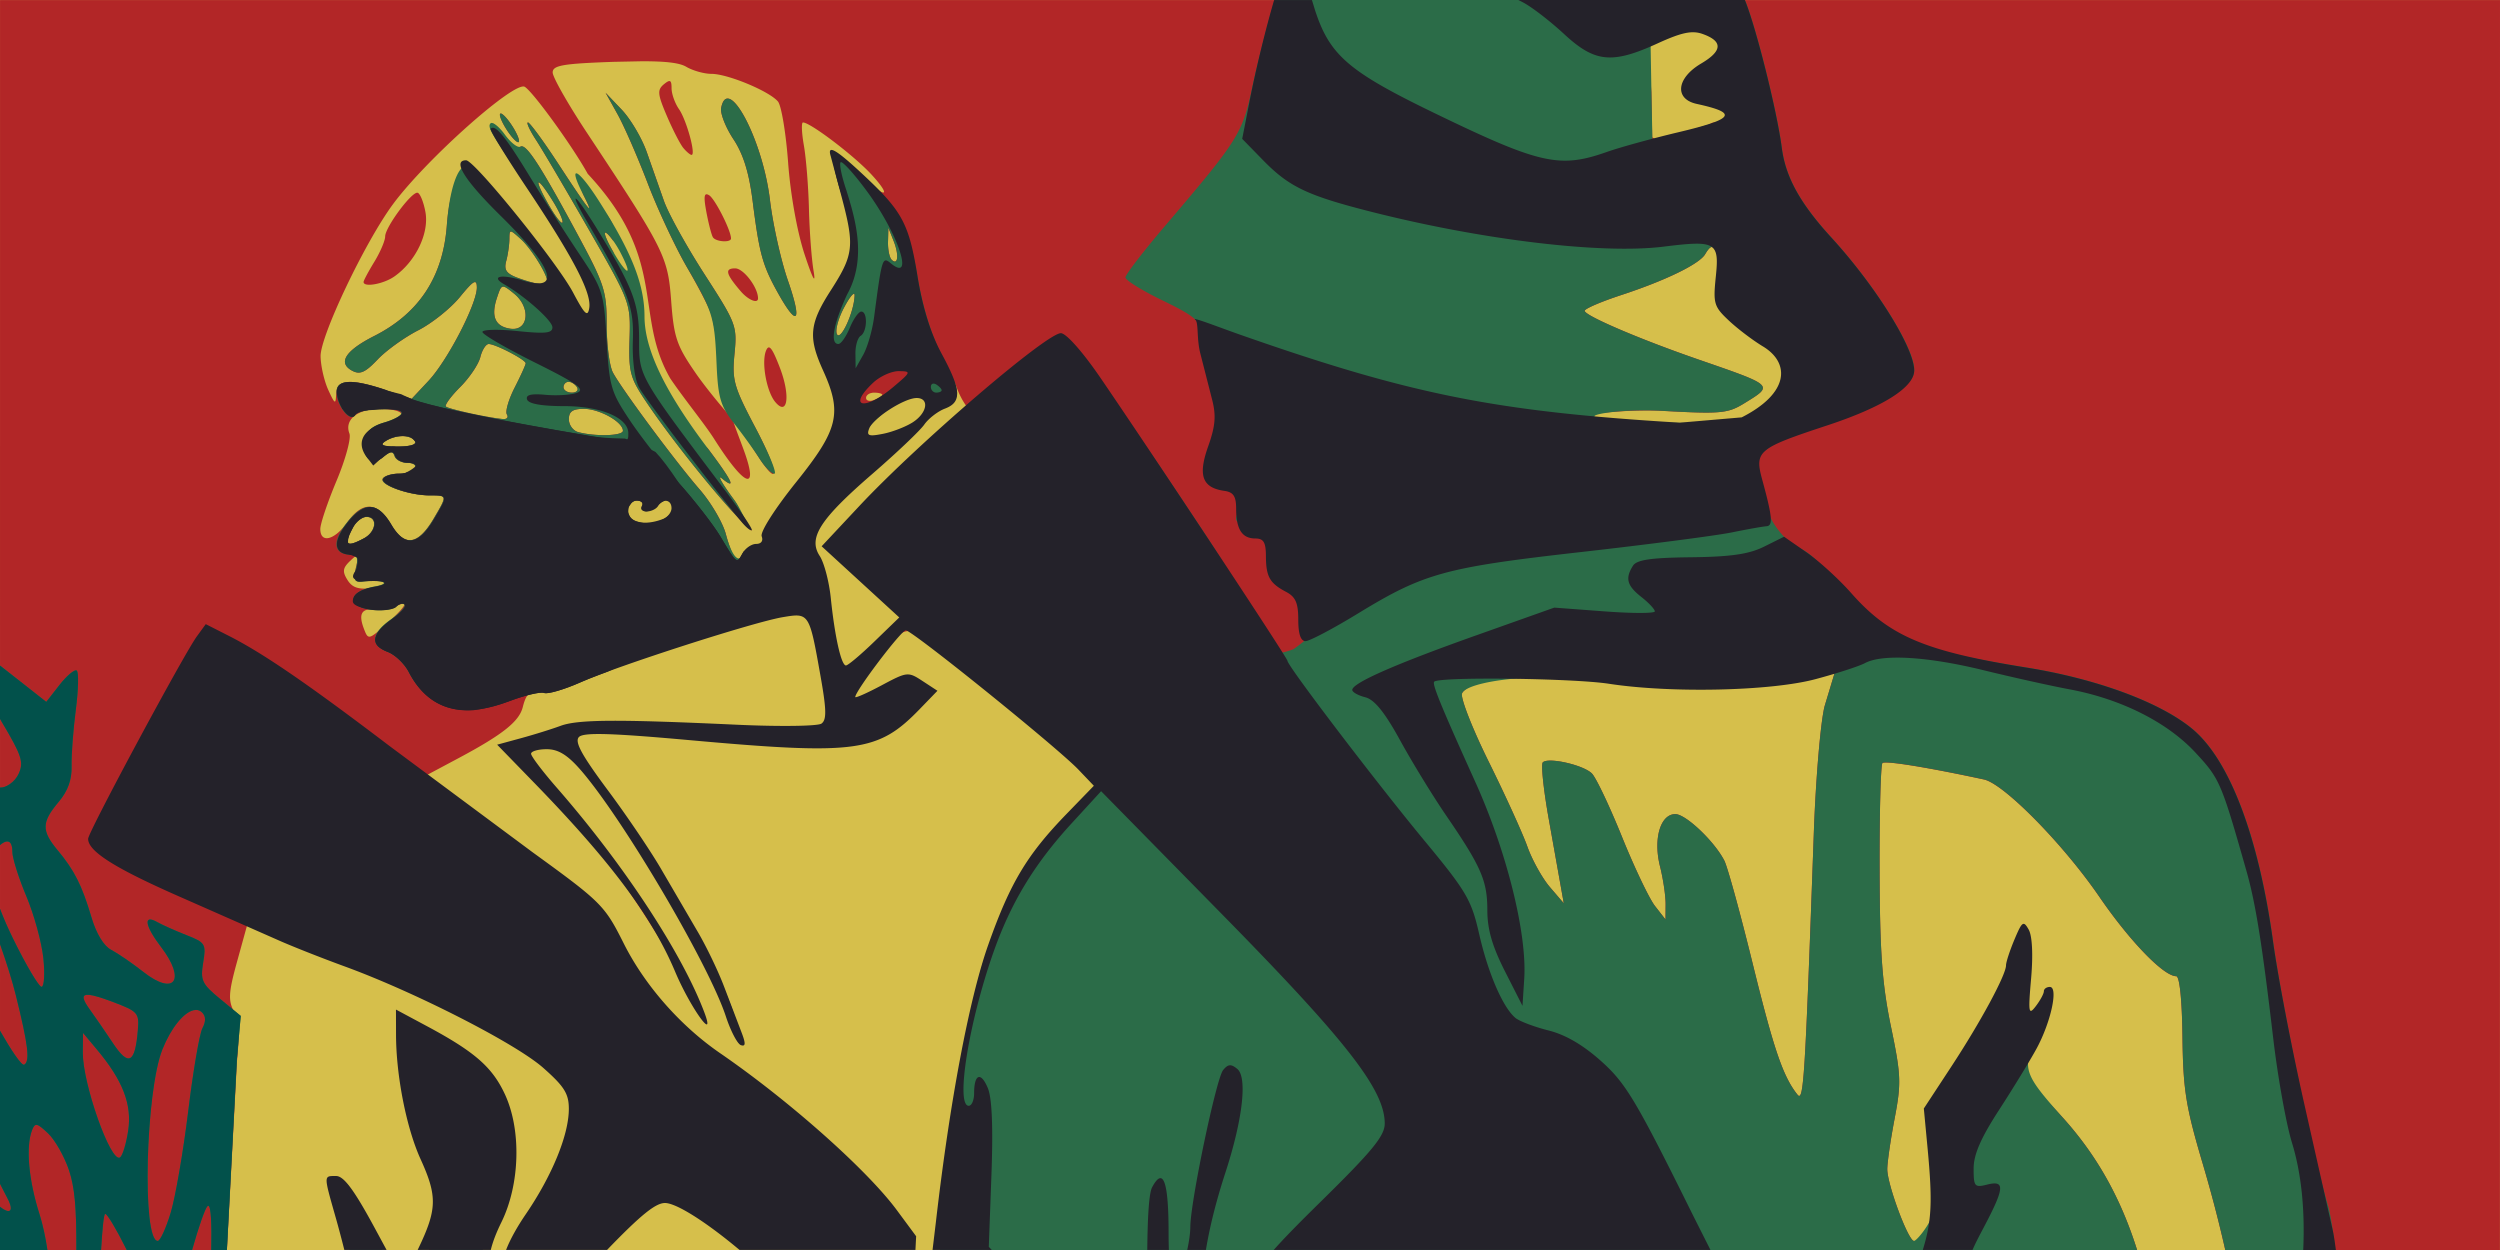 <?xml version="1.0" encoding="UTF-8" standalone="no"?>
<svg
   xmlns:dc="http://purl.org/dc/elements/1.1/"
   xmlns:cc="http://creativecommons.org/ns#"
   xmlns:rdf="http://www.w3.org/1999/02/22-rdf-syntax-ns#"
   xmlns:svg="http://www.w3.org/2000/svg"
   xmlns="http://www.w3.org/2000/svg"
   xmlns:sodipodi="http://sodipodi.sourceforge.net/DTD/sodipodi-0.dtd"
   xmlns:inkscape="http://www.inkscape.org/namespaces/inkscape"
   width="1000.002"
   height="500.028"
   version="1.1"
   id="svg21"
   sodipodi:docname="zimbabwe_crop.svg"
   inkscape:version="0.92.3 (2405546, 2018-03-11)">
  <sodipodi:namedview
     pagecolor="#ffffff"
     bordercolor="#666666"
     borderopacity="1"
     objecttolerance="10"
     gridtolerance="10"
     guidetolerance="10"
     inkscape:pageopacity="0"
     inkscape:pageshadow="2"
     inkscape:window-width="1920"
     inkscape:window-height="1012"
     id="namedview23"
     showgrid="false"
     fit-margin-top="0"
     fit-margin-left="0"
     fit-margin-right="0"
     fit-margin-bottom="0"
     inkscape:zoom="0.53466481"
     inkscape:cx="661.95591"
     inkscape:cy="291.63802"
     inkscape:window-x="0"
     inkscape:window-y="0"
     inkscape:window-maximized="1"
     inkscape:current-layer="svg21" />
  <defs
     id="defs5">
    <clipPath
       id="A">
      <path
         d="m -274.984,79.12 c -5.044,-0.857 -8.475,-1.55 -10.08,-2.04 -0.968,-0.296 -2.5,-1.276 -3.365,-1.38 -1.398,-0.17 -3.105,0.694 -2.916,1.184 -2.367,9.815 2.343,21.358 11.668,17.98 0.94,-0.357 1.883,-0.582 2.098,-0.5 0.215,0.082 1.178,-0.2 2.143,-0.625 2.234,-0.988 10.28,-3.58 12,-3.867 0.783,-0.13 1.172,-0.194 1.45,0.248 l 1.428,-1.012 -0.047,-0.375 c -0.1,-0.968 -0.393,-2.084 -0.652,-2.48 l -3.44,-1.168 c 0.102,0.267 -0.028,0.45 -0.324,0.45 -0.274,0 -0.64,0.25 -0.81,0.557 -0.355,0.634 -0.316,0.665 -1.326,-1.014 -0.416,-0.69 -1.512,-2.104 -2.437,-3.14 -2.366,-3.54 -2.304,-2.29 -5.396,-2.814 z m 2.898,3.852 c 0.274,0 0.4,0.144 0.3,0.32 -0.1,0.176 0.02,0.32 0.283,0.32 0.263,0 0.57,-0.144 0.678,-0.32 0.3,-0.47 0.8,-0.39 0.8,0.125 0,0.245 -0.227,0.534 -0.506,0.64 -1.097,0.42 -2.053,0.214 -2.053,-0.445 0,-0.366 0.212,-0.64 0.498,-0.64 z"
         stroke-miterlimit="4"
         id="path2"
         inkscape:connector-curvature="0"
         style="opacity:1;fill:#2b6c48;fill-opacity:1;stroke:#000000;stroke-width:0.3;stroke-miterlimit:4;stroke-dasharray:none;stroke-dashoffset:0;stroke-opacity:1;paint-order:markers fill stroke" />
    </clipPath>
  </defs>
  <path
     d="M 0.011,0.014 0,500.005 l 999.991,0.011 0.011,-499.991 z"
     id="path7"
     inkscape:connector-curvature="0"
     style="fill:#d6bf4b;stroke-width:1.065" />
  <path
     d="M 0.011,0.014 0,500.005 l 90.771,0.011 4.021,-75.614 c 1.092,-10.384 0.731,-16.192 -1.214,-19.826 -2.292,-4.282 -2.162,-7.526 1.069,-19.261 l 4.194,-15.209 C 149.936,358.496 284.93,413.518 170.523,310.137 l 13.257,-7.072 c 17.282,-9.243 23.83,-14.453 25.302,-20.119 0.961,-3.696 2.081,-7.174 7.058,-7.174 3.602,0 9.848,-1.787 13.058,-3.43 11.56,-5.918 68.32,-25.045 78.95,-26.304 2.354,-0.277 6.281,-1.197 8.826,-1.464 0.849,-0.089 1.548,-0.101 1.978,0 l 1.796,0.422 c 5.304,0.296 6.585,7.413 9.905,26.806 l -0.238,16.633 -2.296,3.88 c -6.593,0.743 -30.709,1.005 -42.002,-0.185 -31.565,-3.33 -48.963,-3.472 -67.078,1.583 -8.991,2.509 -15.084,5.012 -15.989,5.554 -0.905,0.542 5.261,6.046 14.721,16.37 11.838,12.917 20.825,23.355 28.256,32.819 -7.628,-10.802 -15.756,-21.365 -23.798,-29.824 -16.615,-19.762 -10.253,-22.611 0.371,-20.579 10.257,1.96 59.154,78.661 68.303,107.391 2.286,3.863 2.773,4.883 3.536,6.332 -5.9,-21.554 -31.888,-66.603 -54.731,-96.889 -18.364,-24.348 -15.923,-25.599 31.83,-20.524 16.642,1.768 41.257,5.538 53.664,3.43 l 22.978,-3.905 9.75,-5.157 c 13.705,-9.814 16.21,-10.832 10.659,-14.892 -5.382,-3.935 -11.23,0.746 -20.474,6.199 -8.389,4.949 -10.485,2.335 -1.992,-10.103 10.45,-15.305 15.12,-24.094 30.908,-11.807 7.86,6.116 26.791,23.6 39.562,34.272 l 23.85,20.881 -12.479,14.261 c -19.312,19.009 -33.797,46.799 -37.398,70.852 -0.983,6.566 -4.963,24.358 -7.438,39.812 -2.475,15.454 -3.525,38.712 -5.277,52.977 l -1.115,8.837 h 478.11 c -6.601,-20.95 -16.08,-37.717 -29.412,-52.619 -14.17,-15.838 -19.81,-17.058 -14.628,-27.532 5.323,-10.759 12.479,-21.699 8.915,-21.699 -1.345,0 -1.832,3.165 -1.832,4.127 0.298,7.677 -6.745,4.455 -8.233,6.491 -2.237,3.089 2.519,-8.035 2.519,-21.834 0,-20.296 -1.054,-15.39 -6.345,0.767 -4.927,15.047 -10.77,25.349 -21.41,41.051 -10.917,16.101 -11.194,22.366 -8.086,40.51 1.931,11.274 1.572,19.746 -0.646,25.104 -1.546,3.733 -9.132,2.006 -10.092,2.006 -2.29,0 -10.69,-22.575 -10.686,-28.717 10e-4,-2.631 1.319,-11.75 2.942,-20.261 2.697,-14.141 2.58,-17.307 -1.462,-36.739 -3.528,-16.958 -4.455,-29.669 -4.551,-62.725 -0.066,-22.8 0.445,-42.012 1.133,-42.701 0.131,-0.131 0.507,-0.208 1.108,-0.224 4.216,-0.117 19.515,2.484 39.495,6.779 7.977,1.704 31.682,25.811 46.143,46.895 12.216,17.812 25.729,31.784 30.762,31.803 1.356,0.006 2.327,9.396 2.507,24.311 0.256,21.095 1.319,27.783 8.086,50.628 3.468,11.705 6.47,23.212 9.038,34.588 h 109.866 l 0.025,-500.001 z m 294.442,411.764 c 0.131,0.479 0.391,1.101 0.501,1.555 1.067,1.762 0.937,1.18 -0.501,-1.555 z m 381.849,-400.754 2.638,0.687 c 2.017,-0.068 3.146,-0.571 5.542,0.685 l 4.009,5.673 -5.805,8.363 c -6.132,4.676 -4.484,5.08 -3.983,9.394 0.495,4.262 -2.396,3.646 2.006,4.154 3.182,0.367 11.797,1.651 13.207,3.363 2.126,2.561 -4.225,5.653 -8.444,5.673 -2.82,0.013 -8.869,10.225 -14.219,11.833 L 660.882,54.926 660.566,36.972 659.195,16.75 667.399,13.083 c 3.645,-1.459 6.873,-1.99 8.891,-2.058 z M 256.845,24.506 c 9.837,-0.011 15.068,0.676 17.65,2.203 2.633,1.555 7.176,2.835 10.092,2.835 6.484,0 23.171,6.944 26.595,11.066 1.376,1.658 3.206,12.69 4.075,24.523 0.935,12.735 3.632,27.722 6.609,36.724 3.253,9.831 4.521,12.158 3.575,6.569 -0.804,-4.754 -1.64,-15.937 -1.86,-24.852 -0.219,-8.916 -1.14,-20.343 -2.032,-25.406 -0.893,-5.063 -1.048,-9.181 -0.356,-9.181 2.969,0 20.449,13.295 27.399,20.83 7.482,8.114 6.782,10.409 -3.323,1.398 -9.302,-8.293 -12.27,-12.195 -12.27,-8.891 0,0.692 0.852,7.311 3.93,16.264 5.533,16.029 7.04,17.907 3.285,26.238 -2.098,4.654 -5.402,12.067 -8.178,15.83 -6.227,8.441 -4.931,17.838 0.841,30.564 6.388,14.08 2.995,20.302 -7.73,34.628 -5.216,6.966 -9.417,15.052 -12.82,18.994 -8.256,4.298 -1.657,5.362 -6.952,10.502 0,1.15 -1.339,6.642 -2.968,6.016 -1.63,-0.626 -3.55,0.377 -4.26,2.228 -2.22,5.783 -5.485,-1.356 -7.824,-10.037 -1.235,-4.588 -5.964,-12.618 -10.502,-17.836 -9.546,-10.97 -31.025,-39.933 -34.652,-46.711 -1.363,-2.556 -2.479,-11.146 -2.479,-19.101 0,-13.301 -0.9,-16.132 -11.188,-35.259 -15.495,-28.81 -21.06,-37.365 -23.375,-35.933 -1.094,0.676 -4.345,0.927 -6.318,-2.084 -3.66,-5.585 -4.776,-9.477 -4.776,-5.502 0,1.216 7.349,12.903 16.277,26.424 15.83,23.972 27.013,47.057 24.907,49.164 -0.575,0.575 -7.628,-1.116 -11.015,-7.056 -7.658,-13.42 -36.649,-51.354 -39.876,-51.354 -3.873,0 -7.526,7.647 -8.587,21.871 -1.534,20.553 -11.091,35.115 -28.997,44.2 -11.609,5.882 -14.725,10.782 -8.864,13.918 3.11,1.664 5.219,0.732 10.185,-4.487 3.442,-3.626 10.744,-8.878 16.223,-11.673 5.479,-2.795 12.981,-8.787 16.675,-13.309 5.462,-6.689 6.718,-7.42 6.779,-3.905 0.107,6.454 -11.67,29.252 -19.35,37.45 l -6.742,7.189 -9.985,-3.403 c -14.398,-4.906 -19.995,-4.507 -20.21,1.452 -0.157,4.34 -0.49,4.154 -3.139,-1.622 -1.633,-3.566 -3.021,-9.628 -3.075,-13.482 -0.114,-8.126 17.808,-45.763 28.97,-60.84 13.297,-17.961 48.652,-49.43 52.712,-46.922 3.417,2.112 19.101,23.792 25.181,34.8 32.328,34.613 18.221,56.248 33.044,81.893 5.57,8.218 13.777,18.237 17.493,24.099 12.44,19.626 17.638,20.829 12.28,5.645 -1.742,-4.94 -5.157,-13.361 -4.631,-13.361 0.526,0 5.837,8.265 8.84,13.02 9.852,15.608 9.951,9.039 0.146,-9.554 -8.769,-16.626 -9.5,-19.199 -8.47,-29.72 1.093,-11.173 0.733,-12.127 -11.95,-31.777 C 274.666,98.645 267.372,85.523 265.671,80.618 L 258.812,61.124 C 256.756,55.32 252.187,47.548 248.654,43.844 l -6.422,-6.74 4.814,8.638 c 2.648,4.754 8.08,17.222 12.082,27.69 4.003,10.468 11.055,25.535 15.672,33.491 4.617,7.956 9.018,16.483 9.775,18.944 1.198,3.894 7.398,39.416 6.463,39.416 -0.192,0 -8.222,-9.431 -12.875,-16.186 -7.492,-10.879 -8.6,-14.155 -9.684,-28.64 -1.333,-17.848 -2.533,-20.268 -33.688,-67.331 -7.543,-11.394 -13.721,-22.253 -13.721,-24.126 0,-2.848 3.983,-3.541 24.313,-4.26 L 256.834,24.503 Z m 10.984,7.924 c -0.475,-0.053 -1.207,0.397 -2.305,1.31 -2.663,2.219 -2.497,3.965 1.214,12.623 2.369,5.526 5.329,11.297 6.593,12.823 1.264,1.526 2.756,2.771 3.3,2.771 1.817,0 -2.036,-13.992 -5.04,-18.309 -1.632,-2.343 -2.966,-6.103 -2.966,-8.363 0,-1.662 -0.146,-2.57 -0.607,-2.798 -0.058,-0.029 -0.121,-0.046 -0.19,-0.053 z m 23.17,6.993 c -1.145,0.034 -2.037,1.197 -2.535,3.77 -0.415,2.162 1.789,7.772 4.895,12.467 3.951,5.97 6.252,13.375 7.676,24.614 2.699,21.289 3.967,25.86 10.225,37.054 7.807,13.966 9.686,11.494 3.905,-5.132 -2.79,-8.024 -6.018,-22.511 -7.176,-32.199 -2.35,-19.64 -12.025,-40.724 -16.988,-40.577 z m -90.648,5.989 c -0.112,-0.013 -0.213,0.013 -0.268,0.079 -0.528,0.528 0.705,3.509 2.744,6.622 2.039,3.112 4.143,5.225 4.67,4.686 0.527,-0.539 -0.705,-3.512 -2.744,-6.625 -1.784,-2.723 -3.618,-4.681 -4.402,-4.774 z m 10.838,3.573 c -0.746,0 0.724,3.168 3.245,7.032 2.521,3.864 12.057,20.069 21.199,36.025 16.549,28.883 16.624,29.079 16.186,43.585 -0.399,13.262 0.206,15.524 6.689,25.157 12.483,18.548 36.261,47.346 42.317,51.603 -5.044,-6.183 -4.316,-8.606 -7.204,-12.504 -4.679,-6.32 -6.872,-10.154 -4.867,-8.523 6.005,4.899 4.186,1.028 -5.738,-12.136 -18.637,-10.887 -25.753,-44.98 -29.403,-57.724 -0.021,0 -0.039,-0.021 -0.039,-0.043 1.152,-16.695 -4.441,-9.074 -8.18,-18.785 -0.021,0 -0.027,-0.021 -0.027,-0.039 v -1.821 c -0.087,-0.151 -0.135,-0.2 -0.224,-0.356 -2.426,-4.216 -3.635,-7.242 -3.021,-7.402 0.087,-0.021 0.206,0.017 0.371,0.117 0.699,0.432 1.753,1.693 2.876,3.285 0.673,-5.474 0.085,-6.612 -2.678,-10.736 -4.803,-3.195 -1.062,0.115 -5.053,-6.399 l -1.477,-3.323 c -6.452,-7.471 -5.954,-7.4 -2.916,1.729 5.097,10.026 2.552,6.904 -9.799,-12.017 -6.005,-9.199 -11.52,-16.727 -12.255,-16.727 z m 4.388,23.985 c 0.593,0.114 2.539,2.556 5.57,7.462 2.609,4.223 4.317,8.108 3.798,8.627 -0.519,0.519 -3.112,-2.934 -5.777,-7.676 -3.003,-5.343 -4.132,-8.196 -3.696,-8.403 0.028,-0.013 0.064,-0.016 0.102,-0.009 z m -48.659,4.111 c -2.622,0 -12.843,13.908 -12.849,17.493 -0.004,1.672 -1.938,6.226 -4.314,10.118 -2.375,3.892 -4.326,7.532 -4.326,8.099 0,2.264 7.973,0.841 12.321,-2.203 8.538,-5.98 14.002,-17.366 12.412,-25.841 -0.79,-4.213 -2.249,-7.665 -3.245,-7.665 z m 115.794,0.633 c -0.085,-0.007 -0.166,-0.003 -0.24,0.015 -0.882,0.213 -0.813,2.315 0.094,7.136 0.867,4.62 2.042,9.136 2.599,10.037 1.143,1.849 7.242,2.247 7.242,0.476 0,-3.195 -6.394,-15.823 -8.734,-17.268 -0.383,-0.238 -0.703,-0.373 -0.961,-0.397 z m 72.643,13.418 2.084,5.223 c 2.247,5.624 1.774,10.086 -0.792,7.519 -0.867,-0.867 -1.512,-4.093 -1.438,-7.165 z m -150.976,1.489 c 0.582,-0.001 1.725,1.014 3.959,3.035 4.141,3.747 10.578,14.08 10.578,16.977 0,1.718 -4.49,1.178 -11.528,-1.385 -4.839,-1.763 -5.873,-3.201 -4.895,-6.846 0.682,-2.541 1.246,-6.481 1.267,-8.744 0.014,-2.024 0.041,-3.035 0.62,-3.035 z m 480.354,6.167 c 0.107,-0.006 0.187,0.007 0.275,0.037 1.172,0.405 5.264,3.332 4.789,10.182 -0.978,14.123 4.452,17.295 17.595,24.971 5.845,3.414 4.86,10.636 5.554,12.823 1.483,4.669 -3.589,13.167 -10.592,17.757 -2.72,1.782 -7.392,6.035 -10.896,6.491 -9.788,1.273 -59.322,-1.598 -61.352,-3.76 -1.048,-1.118 19.902,-3.76 34.825,-2.942 23.631,1.294 26.207,1.042 32.951,-3.127 11.612,-7.179 11.92,-6.887 -18.612,-17.451 -23.506,-8.133 -45.393,-17.512 -45.393,-19.444 0,-0.828 6.567,-3.653 14.591,-6.292 17.858,-5.872 31.305,-12.422 33.61,-16.37 1.097,-1.877 1.983,-2.828 2.654,-2.872 z m -390.652,8.558 c -4.31,0 -3.767,2.198 2.23,9.181 3.008,3.502 6.902,5.091 6.902,2.812 0,-4.377 -5.801,-11.993 -9.13,-11.993 z m -92.667,7.314 c 0.852,0.081 2.081,1.065 4.245,2.817 6.778,5.488 5.78,15.037 -1.464,14.01 -6.129,-0.869 -7.894,-4.899 -5.406,-12.373 0.937,-2.812 1.417,-4.228 2.282,-4.433 a 1.044,1.044 0 0 1 0.343,-0.02 z m 140.129,2.87 h 0.002 c 0.211,-0.028 0.312,0.175 0.301,0.62 -0.135,6.365 -5.429,18.168 -7.004,15.618 -0.855,-1.385 0.383,-6.188 2.756,-10.683 1.779,-3.371 3.302,-5.471 3.944,-5.554 z M 195.49,137.607 c 2.71,0 14.789,6.295 14.789,7.705 0,0.611 -1.983,4.988 -4.406,9.735 -2.423,4.747 -3.834,9.575 -3.114,10.723 0.72,1.148 0.014,1.978 -1.544,1.847 -5.805,-0.486 -21.839,-3.991 -22.846,-4.998 -0.575,-0.575 2.002,-4.086 5.712,-7.796 3.71,-3.711 7.336,-9.098 8.058,-11.978 0.722,-2.88 2.232,-5.238 3.351,-5.238 z m 112.001,1.363 a 0.596,0.596 0 0 0 -0.192,0.05 c -0.332,0.147 -0.628,0.602 -0.921,1.346 -1.845,4.686 0.249,16.242 3.706,20.407 4.985,6.007 6.153,-2.49 1.875,-13.654 -2.208,-5.751 -3.493,-8.226 -4.466,-8.148 z m -80.051,13.756 c 1.118,0 2.629,0.975 3.363,2.162 0.735,1.188 -0.179,2.162 -2.032,2.162 -1.853,0 -3.363,-0.975 -3.363,-2.162 0,-1.188 0.914,-2.162 2.032,-2.162 z m 154.403,0.158 c 2.081,5.647 3.302,7.586 5.132,10.171 0,1.01 -1.402,5.485 -8.864,11.95 -7.462,6.465 -22.407,18.14 -31.199,27.411 l -14.339,15.818 15.33,13.06 21.753,14.403 -20.71,15.83 c -12.553,12.855 -15.387,6.25 -17.24,-17.084 -0.685,-8.62 -2.819,-18.408 -4.736,-21.74 -3.27,-5.68 -3.214,-6.497 0.831,-13.178 2.375,-3.919 10.81,-15.192 20.617,-23.756 8.279,-6.206 20.428,-13.588 24.313,-21.027 2.167,-0.688 6.527,-9.449 9.114,-11.86 z m -13.544,4.071 c 0.117,0.002 0.218,0.016 0.301,0.043 3.465,1.155 2.925,10.015 -2.269,13.691 -7.432,5.261 -22.817,5.609 -21.607,1.928 1.14,-3.465 19.964,-15.712 23.575,-15.662 z m -18.639,0.106 c 1.783,0 3.245,0.392 3.245,0.86 0,0.468 -1.462,1.401 -3.245,2.084 -1.783,0.684 -3.232,0.307 -3.232,-0.845 0,-1.151 1.448,-2.098 3.232,-2.098 z m -197.487,6.491 c 4.61,0 8.375,0.975 8.375,2.162 0,1.188 -0.868,4.023 -2.982,4.023 -6.578,0 -12.542,4.127 -11.29,8.947 1.576,6.028 3.012,7.36 7.15,3.944 2.748,-2.269 3.692,-2.305 4.406,-0.183 0.501,1.486 2.835,2.705 5.184,2.705 2.348,0 3.664,0.975 2.929,2.162 -0.735,1.188 -3.659,2.162 -6.491,2.162 -2.832,0 -5.681,0.879 -6.345,1.951 -1.504,2.434 10.308,6.689 18.56,6.689 7.347,0 7.338,-0.078 1.768,9.365 -6.28,10.642 -11.714,11.375 -17.07,2.296 -5.403,-9.157 -11.322,-9.449 -17.438,-0.857 -5.112,7.181 -10.803,8.587 -10.803,2.665 0,-2.102 2.923,-10.757 6.491,-19.261 3.568,-8.504 5.887,-17.002 5.157,-18.903 -2.135,-5.566 3.275,-9.881 12.387,-9.881 z m 81.376,0 c 6.265,0 15.618,5.24 15.618,8.76 0,2.052 -10.807,2.39 -17.834,0.554 -2.08,-0.533 -3.786,-2.865 -3.786,-5.157 0,-3.112 1.516,-4.156 6.002,-4.156 z m -72.579,10.911 c 2.232,0 4.143,0.692 4.987,2.058 0.802,1.299 -1.953,2.144 -6.898,2.124 -6.111,-0.025 -7.392,-0.569 -4.987,-2.124 2.113,-1.365 4.665,-2.058 6.898,-2.058 z m 104.955,21.168 c 5.106,0.272 7.317,11.305 3.597,14.21 -6.323,4.937 -22.899,0.455 -22.86,-5.325 0.014,-1.814 5.869,-4.113 6.172,-4.406 0.304,-0.293 3.398,-2.462 4.105,-1.346 1.281,2.024 3.756,-2.098 7.927,-3.046 a 3.834,3.834 0 0 1 1.059,-0.096 z m -119.346,11.137 c 4.59,0 3.884,5.954 -1.015,8.574 -7.147,3.834 -8.205,2.752 -4.381,-4.393 1.23,-2.301 3.655,-4.181 5.396,-4.181 z m -3.682,15.383 a 0.224,0.224 0 0 1 0.146,0.063 c 0.313,0.306 0.043,1.7 -0.593,4.406 -1.246,5.334 -0.839,5.791 5.157,5.62 3.585,-0.102 7.029,0.337 7.679,0.976 0.65,0.639 -2.183,1.54 -6.279,2.018 -5.608,0.654 -8.081,-0.142 -10.027,-3.259 -2.105,-3.371 -1.896,-4.791 1.122,-7.651 1.512,-1.433 2.39,-2.207 2.796,-2.173 z m 18.223,19.416 c 0.245,0.009 0.433,0.069 0.547,0.187 0.454,0.454 -2.593,3.869 -6.767,7.597 -7.483,6.682 -7.618,6.701 -9.365,2.084 -2.295,-6.069 -0.815,-8.318 4.959,-7.573 2.561,0.33 5.928,-0.199 7.493,-1.174 0.783,-0.487 1.59,-0.831 2.255,-1.001 v -0.002 c 0.332,-0.085 0.633,-0.128 0.878,-0.117 z m 595.688,21.674 c 1.175,0.014 2.264,0.179 2.996,0.474 1.463,0.591 -0.26,1.037 -3.826,0.991 -3.566,-0.047 -4.756,-0.533 -2.663,-1.069 1.051,-0.274 2.307,-0.409 3.483,-0.394 z m -130.972,3.49 a 104.675,104.675 0 0 1 4.138,0.004 c 3.163,0.067 6.346,0.282 9.486,0.674 21.214,2.649 76.731,5.888 87.735,2.876 l 6.609,-0.976 -3.957,13.126 c -1.602,6.174 -3.547,28.881 -4.314,50.456 -3.564,99.967 -4.073,108.079 -6.569,104.952 -5.747,-7.2 -9.477,-18.142 -17.927,-52.515 -4.934,-20.069 -10.015,-38.549 -11.304,-41.066 -3.956,-7.726 -15.431,-18.611 -19.602,-18.612 -5.996,0 -8.902,9.907 -6.135,20.897 1.262,5.011 2.269,11.844 2.242,15.182 l -0.039,6.068 -4.223,-5.406 c -2.315,-2.982 -8.251,-15.441 -13.203,-27.692 -4.952,-12.25 -10.358,-23.642 -12.017,-25.302 -3.421,-3.421 -17.484,-6.603 -19.64,-4.446 -0.782,0.782 0.272,10.867 2.333,22.412 l 6.056,33.954 -5.554,-6.478 c -3.05,-3.566 -7.101,-10.864 -9.01,-16.214 -1.91,-5.35 -8.849,-20.593 -15.422,-33.875 -6.574,-13.281 -11.389,-25.594 -10.711,-27.358 1.549,-4.047 20.425,-10.273 41.026,-10.651 z m -379.809,81.74 a 532.024,532.024 0 0 1 28.732,45.588 l -3.403,-6.806 c -7.24,-13.583 -14.623,-25.146 -25.327,-38.781 z m 28.732,45.588 c 6.68,13.262 9.422,16.908 5.709,10.487 -0.964,-1.964 -3.36,-6.281 -5.709,-10.487 z m -113.975,14.841 0.449,16.794 c 0.445,16.782 4.544,24.361 9.247,35.446 7.676,18.09 6.454,26.641 1.009,38.888 h 21.572 c 0.796,-3.579 2.292,-7.12 4.487,-10.896 3.489,-6.001 5.448,-12.208 6.426,-22.345 1.261,-13.072 0.041,-14.181 -4.103,-23.81 -5.698,-13.249 -11.149,-20.249 -29.206,-29.364 z m -25.855,63.862 c -3.941,0 -2.964,1.811 0.831,12.637 0.907,2.588 2.498,8.095 4.175,14.628 h 9.479 c -11.29,-17.463 -10.796,-27.266 -14.487,-27.266 z"
     id="path9"
     inkscape:connector-curvature="0"
     style="fill:#b22627;stroke-width:1.065" />
  <path
     d="m 509.813,0.014 c -2.886,9.758 -6.886,25.413 -8.904,34.849 -3.983,18.628 -5.448,20.95 -35.062,55.706 -8.619,10.114 -15.67,19.296 -15.67,20.407 0,1.111 6.684,5.255 14.852,9.208 11.87,5.741 15.13,8.162 14.287,11.386 -0.58,2.219 0.963,8.492 2.744,14.141 5.914,18.756 10.681,25.413 6.831,36.25 -3.123,8.793 -4.658,7.053 -2.269,9.933 1.573,1.896 4.742,1.583 6.846,1.583 4.321,0 2.73,7.841 1.108,13.06 -1.43,4.603 7.288,2.286 12.61,3.285 3.195,0.6 3.197,7.969 3.996,14.18 0.694,5.397 2.633,4.907 5.408,6.436 1.984,1.094 14.817,14.12 17.334,14.538 -2.46,2.952 -11.46,11.282 -16.596,14.734 -3.987,1.438 -6.827,1.957 -7.281,1.489 -0.454,-0.468 -12.168,-23.581 -28.31,-47.949 -46.274,-69.862 -54.297,-78.488 -58.081,-78.488 -5.89,0 -53.993,42.31 -77.656,67.276 l -15.816,16.172 15.512,12.676 16.264,16.977 -13.878,15.077 c -11.32,11.32 -14.926,3.836 -16.62,-17.467 -0.7,-8.802 -2.686,-18.724 -4.603,-22.058 -3.27,-5.68 -2.477,-10.099 1.569,-16.779 2.375,-3.919 12.976,-11.5 22.782,-20.064 9.806,-8.564 17.201,-17.048 17.201,-17.901 0,-0.853 3.384,-3.244 7.453,-5.436 8.336,-4.489 10.056,-3.178 0.501,-21.777 -3.917,-7.626 -7.515,-19.523 -9.38,-31.039 -2.158,-13.333 -5.51,-20.122 -9.684,-26.147 -9.314,-13.441 -21.252,-20.417 -24.311,-21.938 0,0.692 0.852,7.311 3.93,16.264 5.533,16.029 6.831,17.169 3.075,25.498 -2.098,4.654 -5.788,11.686 -8.563,15.448 -6.227,8.441 -5.549,17.929 0.224,30.656 2.352,5.182 2.439,12.327 2.439,15.633 0,5.724 -8.256,22.188 -23.625,39.993 -5.826,5.374 -2.784,6.516 -5.105,9.525 0,1.15 -0.284,4.001 -1.914,3.376 -1.63,-0.625 -4.908,0.168 -5.618,2.019 -2.22,5.783 -5.183,1.491 -7.519,-7.189 -1.235,-4.588 -5.964,-12.618 -10.502,-17.836 -9.546,-10.97 -31.025,-39.933 -34.652,-46.711 -1.363,-2.556 -2.482,-11.146 -2.482,-19.101 0,-13.301 -0.899,-16.132 -11.185,-35.259 C 216.138,66.099 210.434,57.275 208.208,58.649 c -1.044,0.644 -3.845,-1.502 -6.229,-4.774 -2.384,-3.272 -4.977,-5.315 -5.764,-4.527 -1.866,1.866 2.507,6.776 19.101,31.937 13.663,20.718 24.829,42.289 22.835,44.283 -3.742,2.475 -7.402,-3.387 -10.789,-9.328 -7.658,-13.42 -37.32,-50.008 -40.549,-50.008 -3.873,0 -7.025,9.72 -8.086,23.943 -1.534,20.553 -11.091,35.115 -28.997,44.2 -11.609,5.882 -14.725,10.782 -8.864,13.918 3.11,1.664 5.227,0.732 10.182,-4.487 3.442,-3.626 10.757,-8.878 16.225,-11.673 5.468,-2.795 12.981,-8.787 16.675,-13.309 5.462,-6.689 6.74,-7.42 6.795,-3.905 0.107,6.454 -11.686,29.252 -19.367,37.45 l -6.727,7.189 -9.998,-3.403 c -13.505,-4.601 -20.038,-4.441 -20.038,0.501 0,5.629 5.416,12.528 7.362,9.38 1.715,-2.772 18.572,-3.467 18.573,-0.767 0,0.943 -3.153,2.634 -7.017,3.77 -4.974,1.464 -7.242,3.568 -7.743,7.189 -1.006,7.115 2.777,10.441 7.455,6.569 2.854,-2.356 3.888,-2.434 4.59,-0.341 0.501,1.486 2.835,2.705 5.184,2.705 2.348,0 3.664,0.975 2.929,2.162 -0.735,1.188 -3.645,2.162 -6.476,2.162 -2.831,0 -5.696,0.879 -6.358,1.951 -1.504,2.434 10.308,6.689 18.56,6.689 7.347,0 7.338,-0.064 1.768,9.38 -6.28,10.642 -11.699,11.36 -17.056,2.282 -5.517,-9.349 -11.066,-9.369 -18.152,-0.079 -5.649,7.405 -4.682,12.188 2.453,12.188 2.19,0 2.663,1.56 1.651,5.554 -1.125,4.484 -0.639,5.479 2.467,5.157 8.311,-0.857 12.21,0.72 4.959,2.006 -10.632,1.885 -11.443,8.105 -1.214,9.3 4.222,0.493 8.633,-0.062 9.802,-1.227 1.168,-1.165 2.681,-1.566 3.363,-0.884 0.683,0.682 -1.736,3.361 -5.368,5.949 -7.982,5.683 -8.444,10.307 -1.307,13.02 2.915,1.108 6.71,4.724 8.429,8.047 7.396,14.302 19.644,15.908 36.87,10.039 5.648,-1.925 13.062,-3.509 16.477,-3.509 3.415,0 8.835,-1.338 12.046,-2.982 11.56,-5.918 73.333,-31.441 83.647,-29.006 12.568,-1.487 13.71,2.599 18.138,28.453 l 0.738,17.755 -12.203,2.613 c -6.593,0.743 -22.134,0.241 -33.427,-0.951 -38.794,-4.092 -51.198,-3.07 -82.418,7.362 -1.814,0.607 3.933,5.123 14.919,17.109 17.088,18.645 28.205,32.125 36.791,44.797 -8.358,-13.143 -17.746,-26.81 -26.858,-37.648 -16.615,-19.762 -22.492,-22.856 -11.833,-24.695 18.912,-3.263 65.502,79.056 74.664,107.785 3.856,12.103 6.845,16.136 4.156,5.105 -5.102,-20.939 -30.615,-64.561 -53.965,-95.52 -18.319,-24.303 -15.947,-26.946 31.236,-21.621 15.454,1.747 37.844,3.805 51.023,3.826 l 23.506,-2.663 10.949,-6.345 c 13.705,-9.814 15.907,-11.428 10.356,-15.486 -5.382,-3.935 -13.023,0.443 -22.266,5.897 -8.388,4.949 -4.946,-2.588 3.547,-15.025 10.45,-15.305 13.92,-16.338 29.708,-4.05 7.86,6.116 23.4,21.054 36.17,31.725 l 25.157,20.592 -12.637,15.156 c -19.312,19.009 -34.574,48.29 -38.176,72.342 -0.983,6.566 -3.962,23.25 -6.436,38.705 -2.474,15.454 -4.45,38.119 -6.201,52.382 l -1.15,9.049 h 478.855 c -6.601,-20.95 -16.08,-37.717 -29.412,-52.619 -14.086,-15.745 -16.928,-19.59 -11.95,-29.353 7.984,-15.661 6.438,-20.539 -1.464,-10.051 -3.508,4.654 -3.43,-4.924 -3.43,-20.897 0,-20.247 0.456,-17.128 -4.828,-0.988 -4.927,15.047 -11.402,25.174 -22.042,40.867 -10.917,16.101 -11.471,22.051 -8.363,40.194 1.931,11.274 1.257,14.892 -0.963,20.249 -1.546,3.733 -5.834,8.947 -6.795,8.947 -2.29,0 -10.69,-22.575 -10.686,-28.717 10e-4,-2.631 1.319,-11.75 2.942,-20.261 2.697,-14.141 2.58,-17.307 -1.462,-36.739 -3.528,-16.958 -4.455,-29.669 -4.551,-62.725 -0.066,-22.8 0.445,-42.012 1.133,-42.701 0.131,-0.131 0.507,-0.208 1.108,-0.224 4.216,-0.117 19.515,2.484 39.495,6.779 7.977,1.704 31.682,25.811 46.143,46.895 12.216,17.812 25.729,31.784 30.762,31.803 1.356,0.006 2.327,9.396 2.507,24.311 0.256,21.095 1.319,27.783 8.086,50.628 3.468,11.705 6.47,23.212 9.038,34.588 h 44.036 c -0.964,-8.126 -2.013,-14.691 -2.918,-17.688 -5.613,-18.604 -18.564,-80.949 -21.989,-105.847 -5.783,-42.017 -17.478,-72.707 -32.399,-85.005 -12.845,-10.589 -38.13,-19.93 -66.167,-24.43 -40.958,-6.577 -56.275,-11.354 -71.748,-28.903 -5.093,-5.777 -12.304,-15.694 -18.678,-18.665 -7.749,-3.614 -11.828,-11.769 -12.11,-12.717 -1.267,-4.271 -0.634,-1.411 -3.734,-11.622 -1.624,-5.349 -1.331,-9.929 -1.346,-11.185 -0.029,-2.86 12.627,-11.67 33.493,-18.113 16.743,-5.17 29.167,-10.832 29.167,-17.901 0,-8.778 -15.694,-33.822 -33.15,-52.911 C 720.083,81.355 714.288,70.873 712.763,59.212 710.814,44.194 702.308,10.431 697.977,0 Z M 255.063,360.49 c 3.508,5.517 6.476,10.438 9.496,15.512 -2.868,-5.211 -5.977,-10.318 -9.496,-15.512 z m 9.496,15.512 c 2.026,3.681 3.991,7.415 5.885,11.358 9.347,19.456 13.268,23.121 10.395,17.399 -1.8,-3.584 -8.169,-15.156 -16.28,-28.757 z M 678.903,12.47 c 1.273,-0.04 2.341,0.053 4.138,0.995 l 5.448,4.603 -5.805,8.365 c -6.132,4.676 -9.972,5.078 -9.472,9.392 0.495,4.262 2.631,4.94 7.032,5.448 3.182,0.367 7.839,1.438 9.261,3.153 2.126,2.561 0.946,4.942 -3.272,4.961 -2.82,0.013 -10.111,3.038 -15.461,4.654 l -9.802,2.151 -0.394,-19.221 -0.356,-20.234 7.703,-2.573 c 3.645,-1.459 6.281,-1.608 8.297,-1.674 l 1.307,0.039 1.374,-0.059 z m -436.664,24.635 4.814,8.638 c 2.648,4.754 8.08,17.222 12.082,27.69 4.003,10.468 11.055,25.534 15.673,33.491 10.438,17.968 10.989,19.815 11.833,38.914 0.588,13.327 1.585,16.647 7.072,23.628 3.509,4.466 8.07,10.793 10.143,14.062 2.073,3.269 4.729,5.949 5.897,5.949 1.168,0 -2.2,-8.196 -7.48,-18.206 -8.769,-16.626 -9.498,-19.199 -8.467,-29.72 1.093,-11.173 0.733,-12.127 -11.95,-31.777 -7.191,-11.141 -14.57,-24.504 -16.397,-29.708 l -6.846,-19.483 c -1.943,-5.509 -6.415,-13.036 -9.948,-16.74 z m 48.756,2.322 c -1.145,0.034 -2.037,1.197 -2.535,3.77 -0.415,2.162 1.789,7.772 4.895,12.467 3.951,5.97 6.252,13.375 7.676,24.614 2.699,21.289 3.967,25.86 10.225,37.054 7.807,13.966 9.686,11.494 3.905,-5.132 -2.79,-8.024 -6.018,-22.511 -7.176,-32.199 C 305.635,60.361 295.96,39.277 290.996,39.424 Z m -90.648,5.989 c -0.112,-0.013 -0.213,0.013 -0.268,0.079 -0.528,0.528 0.705,3.509 2.744,6.622 2.039,3.112 4.143,5.225 4.67,4.686 0.527,-0.539 -0.705,-3.512 -2.744,-6.625 -1.784,-2.723 -3.618,-4.681 -4.402,-4.774 z m 10.838,3.573 c -0.746,0 0.724,3.168 3.245,7.032 2.521,3.864 12.069,20.069 21.212,36.025 16.549,28.883 16.611,29.079 16.174,43.585 -0.399,13.262 0.206,15.524 6.689,25.157 12.483,18.548 35.68,46.607 41.738,50.866 -2.722,-4.388 -3.735,-7.867 -6.625,-11.766 -4.679,-6.32 -6.857,-10.154 -4.854,-8.523 6.005,4.899 4.172,1.028 -5.751,-12.136 -17.152,-22.752 -25.181,-39.527 -25.208,-52.634 -0.021,-12.845 -5.112,-25.686 -18.298,-46.314 -8.368,-13.082 -12.581,-14.95 -6.422,-2.85 5.261,10.34 2.805,7.356 -9.644,-11.714 -6.005,-9.199 -11.52,-16.727 -12.255,-16.727 z m 4.388,23.985 c 0.593,0.114 2.539,2.556 5.57,7.462 2.609,4.223 4.317,8.108 3.798,8.627 -0.519,0.519 -3.112,-2.934 -5.777,-7.676 -3.003,-5.343 -4.132,-8.196 -3.696,-8.403 0.028,-0.013 0.064,-0.016 0.102,-0.009 z m 139.78,18.159 2.084,5.223 c 2.247,5.624 1.774,10.086 -0.792,7.519 -0.867,-0.867 -1.512,-4.093 -1.438,-7.165 z m -150.976,1.489 c 0.582,-0.001 1.725,1.014 3.959,3.035 4.141,3.747 10.578,14.08 10.578,16.977 0,1.718 -4.49,1.178 -11.528,-1.385 -4.839,-1.763 -5.873,-3.201 -4.895,-6.846 0.682,-2.541 1.246,-6.481 1.267,-8.744 0.014,-2.024 0.041,-3.035 0.62,-3.035 z m 37.742,0.426 c 0.087,-0.021 0.202,0.017 0.369,0.117 1.315,0.813 3.916,4.418 5.779,8.02 5.112,9.866 2.641,9.285 -3.127,-0.738 -2.426,-4.216 -3.635,-7.251 -3.021,-7.399 z m 442.614,5.74 c 0.107,-0.006 0.187,0.007 0.275,0.037 1.172,0.405 3.008,4.35 2.535,11.2 -0.978,14.123 2.908,17.598 16.053,25.274 5.845,3.414 8.659,9.315 9.351,11.503 1.483,4.669 -3.589,13.167 -10.592,17.757 -2.72,1.782 -7.814,3.607 -11.319,4.062 -9.788,1.273 -51.209,0.198 -53.239,-1.966 -1.048,-1.118 12.211,-3.126 27.135,-2.309 23.631,1.294 26.207,1.042 32.951,-3.127 11.612,-7.179 11.92,-6.887 -18.612,-17.451 -23.506,-8.133 -45.393,-17.512 -45.393,-19.444 0,-0.828 6.567,-3.653 14.591,-6.292 17.858,-5.872 31.305,-12.422 33.61,-16.37 1.097,-1.877 1.983,-2.828 2.654,-2.872 z M 201.405,114.661 c 0.852,0.081 2.081,1.065 4.245,2.817 6.778,5.488 5.78,15.037 -1.464,14.01 -6.129,-0.869 -7.894,-4.899 -5.406,-12.373 0.937,-2.812 1.417,-4.228 2.282,-4.433 a 1.044,1.044 0 0 1 0.343,-0.02 z m 140.129,2.87 h 0.002 c 0.211,-0.028 0.312,0.175 0.301,0.62 -0.135,6.365 -5.429,18.168 -7.004,15.618 -0.855,-1.385 0.383,-6.188 2.756,-10.683 1.779,-3.371 3.302,-5.471 3.944,-5.554 z m -146.053,20.077 c 2.71,0 14.789,6.295 14.789,7.705 0,0.611 -1.983,4.988 -4.406,9.735 -2.423,4.747 -3.834,9.575 -3.114,10.723 0.72,1.148 0.014,1.978 -1.544,1.847 -5.805,-0.486 -21.839,-3.991 -22.846,-4.998 -0.575,-0.575 2.002,-4.086 5.712,-7.796 3.71,-3.711 7.336,-9.098 8.058,-11.978 0.722,-2.88 2.232,-5.238 3.351,-5.238 z m 165.991,9.554 c 0.183,-0.027 0.326,-0.026 0.419,0.011 4.015,1.555 1.165,5.134 -3.046,8.297 -11.667,8.761 -23.075,9.86 -15.367,0.341 2.138,-2.639 10.901,-7.026 12.927,-6.976 0.591,0.014 3.787,-1.488 5.07,-1.672 z m -134.041,5.565 c 1.118,0 2.629,0.975 3.363,2.162 0.735,1.188 -0.179,2.162 -2.032,2.162 -1.853,0 -3.364,-0.975 -3.364,-2.162 0,-1.188 0.914,-2.162 2.032,-2.162 z m 140.747,5.28 c 0.933,0.011 1.824,0.163 2.656,0.485 3.465,1.155 -1.48,8.3 -6.676,11.978 -7.432,5.261 -20.206,7.547 -18.997,3.866 1.029,-3.129 13.122,-15.537 22.071,-16.292 0.32,-0.027 0.634,-0.039 0.945,-0.035 z m -134.627,5.535 c 6.265,0 15.618,5.24 15.618,8.76 0,2.052 -10.807,2.39 -17.834,0.554 -2.08,-0.533 -3.786,-2.865 -3.786,-5.157 0,-3.112 1.516,-4.156 6.002,-4.156 z m -72.579,10.911 c 2.232,0 4.143,0.692 4.987,2.058 0.802,1.299 -1.953,2.144 -6.898,2.124 -6.111,-0.025 -7.392,-0.569 -4.987,-2.124 2.113,-1.365 4.665,-2.058 6.898,-2.058 z m 94.647,24.837 c 0.777,0.029 1.613,0.234 1.966,0.792 1.281,2.024 3.084,0.37 7.256,-0.58 5.843,-1.331 8.269,4.58 4.3,7.679 -6.323,4.937 -18.905,3.868 -18.862,-1.901 0.014,-1.814 2.09,-5.511 2.507,-5.567 l 1.188,-0.158 c 0.151,-0.146 0.87,-0.293 1.648,-0.264 z m -109.039,7.468 c 4.59,0 3.884,5.954 -1.015,8.574 -7.147,3.834 -8.205,2.752 -4.381,-4.393 1.23,-2.301 3.655,-4.181 5.396,-4.181 z M 0,266.217 v 21.323 l 0.801,1.388 C 8.721,302.259 9.571,304.891 7.462,309.52 5.915,312.915 2.165,315.256 0,315.02 v 23.003 c 0.963,-0.802 1.803,-1.275 2.501,-1.408 1.587,-0.305 2.455,1.108 2.455,4.207 0,2.413 2.511,10.384 5.592,17.701 3.08,7.317 6.142,18.47 6.795,24.784 0.653,6.314 0.32,11.458 -0.738,11.425 -1.058,-0.033 -6.101,-8.531 -11.2,-18.903 C 3.204,371.357 1.414,367.261 0.002,363.523 v 14.11 c 2.543,7.221 4.864,14.562 6.314,20.396 4.942,19.9 5.732,26.396 3.403,27.836 -0.991,0.612 -5.198,-5.653 -9.717,-13.588 v 61.248 l 3.057,5.962 c 2.871,5.492 0.501,6.14 -3.057,3.222 v 17.292 l 18.964,0.011 c -0.771,-5.168 -1.887,-10.318 -3.195,-14.444 -4.331,-13.558 -5.506,-26.816 -2.966,-33.439 0.596,-1.558 1.094,-2.306 1.992,-2.137 0.898,0.169 2.19,1.257 4.418,3.351 2.78,2.613 6.576,9.319 8.431,14.905 2.173,6.543 2.982,14.695 2.902,31.765 h 9.884 c 0.52,-8.804 1.103,-14.444 1.656,-14.444 0.829,0 4.576,6.324 8.612,14.446 h 26.134 c 2.695,-9.429 5.185,-16.624 6.188,-17.557 0.107,-0.1 0.209,-0.145 0.304,-0.131 v -0.002 c 1.084,0.157 1.404,7.516 1.177,17.691 h 6.235 l 4.013,-76.192 1.544,-17.453 -8.152,-6.715 c -7.402,-6.103 -8.031,-7.437 -6.87,-14.588 1.216,-7.494 0.895,-8.026 -6.715,-11.015 -4.397,-1.725 -9.688,-4.096 -11.769,-5.265 -5.585,-3.139 -4.838,1.534 1.61,9.987 10.114,13.26 5.48,19.827 -7.058,10.001 -4.436,-3.477 -10.228,-7.455 -12.862,-8.826 -2.998,-1.572 -5.958,-6.478 -7.927,-13.111 -3.778,-12.722 -6.784,-18.663 -13.534,-26.779 -6.454,-7.757 -6.39,-11.162 0.356,-19.18 3.781,-4.491 5.389,-8.881 5.251,-14.366 -0.109,-4.342 0.653,-14.515 1.702,-22.611 1.049,-8.097 1.208,-15.15 0.343,-15.685 -0.865,-0.536 -3.962,2.061 -6.873,5.779 l -5.29,6.767 -12.717,-10.001 z m 733.816,3.081 -3.957,13.126 c -1.602,6.174 -3.547,28.882 -4.314,50.456 -3.564,99.967 -4.073,108.079 -6.569,104.952 -5.747,-7.2 -9.477,-18.142 -17.927,-52.515 -4.934,-20.069 -10.015,-38.547 -11.304,-41.064 -3.956,-7.726 -15.431,-18.614 -19.602,-18.614 -5.996,0 -8.902,9.908 -6.135,20.897 1.262,5.011 2.269,11.847 2.242,15.184 l -0.039,6.068 -4.223,-5.408 c -2.315,-2.982 -8.251,-15.441 -13.203,-27.692 -4.952,-12.25 -10.358,-23.642 -12.017,-25.302 -3.421,-3.421 -17.484,-6.603 -19.64,-4.446 -0.782,0.781 0.272,10.867 2.333,22.412 l 6.056,33.954 -5.554,-6.478 c -3.05,-3.566 -7.101,-10.864 -9.01,-16.214 -1.91,-5.35 -8.849,-20.593 -15.422,-33.875 -6.574,-13.281 -11.389,-25.594 -10.711,-27.358 1.888,-4.921 29.935,-8.558 55.059,-5.432 21.214,2.649 76.323,1.336 87.327,-1.676 z M 34.615,397.935 c 0.284,-0.032 0.622,-0.032 1.012,0.004 1.879,0.174 5.014,1.14 9.55,2.85 9.958,3.752 10.525,4.394 9.972,11.159 -1.093,13.383 -3.68,14.77 -9.946,5.357 -3.099,-4.654 -7.247,-10.683 -9.209,-13.39 -2.759,-3.808 -3.37,-5.746 -1.381,-5.978 z m 43.779,6.026 c 0.922,0 1.757,0.335 2.467,1.048 1.493,1.493 1.529,3.584 0.107,6.279 -1.172,2.221 -3.728,17.169 -5.685,33.217 -1.958,16.048 -5.108,34.281 -6.991,40.523 -1.883,6.241 -4.211,11.345 -5.184,11.345 -6.364,0 -4.906,-59.782 1.872,-76.656 3.501,-8.715 8.56,-14.766 12.467,-15.643 0.326,-0.074 0.641,-0.112 0.948,-0.112 z m 82.089,3.145 0.607,17.821 c 0.825,16.767 5.732,23.927 10.434,35.009 8.521,20.08 7.756,25.383 0.726,40.051 l -0.019,0.025 h 20.684 c 0.856,-3.566 2.364,-7.083 4.491,-10.738 3.489,-6.001 5.446,-12.96 6.422,-23.097 1.261,-13.072 0.923,-16.281 -3.217,-25.909 -5.698,-13.249 -12.179,-18.745 -30.237,-27.86 z m -127.282,6.056 5.436,6.491 c 10.476,12.477 14.208,22.098 12.637,32.583 -0.793,5.29 -2.269,10.123 -3.285,10.751 -3.701,2.288 -14.992,-29.646 -14.868,-42.053 z m 104.534,59.958 c -0.564,10e-4 -1.156,0.444 -1.934,1.211 -2.162,2.13 -3.121,1.484 0.554,14.048 l 3.559,11.635 h 13.005 l -2.646,-4.631 c -8.829,-16.634 -10.523,-22.265 -12.536,-22.262 z"
     id="path11"
     inkscape:connector-curvature="0"
     style="fill:#2b6c48;stroke-width:1.065" />
  <g
     id="g17"
     transform="matrix(1.065,0,0,1.065,0,0.014)"
     style="fill:#24222a">
    <path
       d="m 478.55,0 c -3.23,11.048 -6.79,25.54 -9.307,38.402 l -2.687,13.736 7.828,8.014 c 9.79,10.027 16.608,13.282 40.76,19.408 41.813,10.607 86.516,15.936 109.563,13.078 19.838,-2.46 21.07,-1.75 19.73,11.258 -1.043,10.102 -0.698,11.244 4.955,16.547 3.34,3.133 9.17,7.538 12.955,9.785 9.926,6.15 9.8,17.396 -8.187,26.518 l -23.26,1.994 c -69.172,-4.187 -100.89,-10.527 -165.16,-33.057 -8.122,-2.847 -19.31,-7.267 -16.56,-5.363 0.97,2.003 0.297,7.122 1.646,12.422 l 4.436,17.365 c 1.546,6.024 1.218,9.91 -1.5,17.563 -3.888,10.946 -2.227,15.5 6.094,16.684 3.414,0.486 4.416,2.02 4.422,6.725 0.013,7.732 2.233,11.16 7.22,11.16 3.084,0 3.938,1.423 3.963,6.588 0.037,7.768 1.418,10.218 7.58,13.463 3.563,1.876 4.57,4.175 4.57,10.453 0,5.357 0.91,8.05 2.713,8.05 1.5,0 10.387,-4.69 19.78,-10.428 24.76,-15.123 32.535,-17.257 83.838,-23.05 25.215,-2.846 50.637,-6.163 56.502,-7.357 5.865,-1.194 11.722,-2.237 13.018,-2.316 2.52,-0.155 2.223,-3.535 -1.55,-17.303 -2.998,-10.943 -1.843,-11.91 24.412,-20.584 20.92,-6.91 32.623,-14.3 32.623,-20.598 0,-8.508 -14.5,-31.77 -31.125,-49.95 -11.727,-12.824 -17.168,-22.666 -18.6,-33.615 -1.83,-14.1 -9.816,-45.8 -13.883,-55.594 H 570.3 l 1.654,0.85 c 3.277,1.687 10.252,7.057 15.506,11.928 11.552,10.71 17.995,11.346 35.15,3.492 8.967,-4.105 12.9,-4.926 16.818,-3.54 7.73,2.733 7.57,6.357 -0.482,11.11 -9.29,5.48 -10.16,13.315 -1.684,15.172 15.723,3.445 14.28,5.618 -7.11,10.7 -9.767,2.32 -21.746,5.62 -26.63,7.344 -17.807,6.283 -25.093,4.635 -65.186,-14.8 -32.01,-15.518 -39.005,-21.6 -44.512,-38.717 L 492.746,0 Z M 184.996,47.988 c -0.283,0.014 -0.527,0.132 -0.742,0.348 -0.403,0.403 5.65,10.315 13.463,22.02 17.624,26.404 24.506,39.6 23.605,45.293 -0.565,3.572 -1.702,2.493 -6.057,-5.746 -5.93,-11.22 -37.06,-49.715 -40.203,-49.715 -5.27,0 -0.62,7.472 12.943,20.82 20.065,19.747 23.07,28.85 8.002,24.225 -7.794,-2.392 -11.842,-1.452 -6.64,1.537 7.79,4.475 18.023,13.573 18.107,16.1 0.075,2.257 -2.523,2.546 -13.092,1.463 -7.255,-0.743 -13.19,-0.59 -13.19,0.334 0,0.924 8.898,6.098 19.78,11.506 15.947,7.925 19.002,10.13 15.73,11.332 -2.232,0.82 -7.548,1.162 -11.816,0.768 -5.46,-0.505 -7.515,0.013 -6.922,1.76 0.548,1.612 5.427,2.488 13.92,2.488 13.794,0 24.102,4.36 24.102,10.193 0,3.548 0.28,3.526 -15.22,0.893 -31.985,-5.435 -53.74,-9.835 -63.922,-12.943 -6.138,-1.874 -15.647,-3.955 -21.13,-4.62 -8.864,-1.073 -9.815,-0.82 -8.62,2.29 0.74,1.925 1.338,4.175 1.338,4.992 0,0.817 5.48,1.078 12.176,0.594 13.564,-0.98 17.148,2.56 4.916,4.855 -8.278,1.553 -11.975,6.655 -8.21,12.31 l 2.873,3.754 3.332,-3.023 c -3.874,-7.223 6.643,-11.16 10.54,-7.926 4.562,3.786 3.172,6.044 -2.8,4.557 -4.952,-1.233 -5.268,-1.022 -2.885,1.87 1.477,1.793 3.98,2.765 5.572,2.154 1.592,-0.611 2.898,-0.053 2.898,1.24 0,1.293 -2.824,3.34 -6.28,4.545 -8.342,2.908 -4.1,5.642 8.795,5.684 l 9.61,0.025 -4.37,8.98 c -6.064,12.48 -15.46,14.08 -18.912,3.207 -1.48,-4.66 -7.1,-6.92 -9.982,-4.014 -1.583,1.596 -1.28,1.868 1.1,0.967 5.647,-2.15 6.734,5.375 1.373,9.5 -6.533,5.027 -8.347,4.557 -7.12,-1.857 0.99,-5.184 0.885,-5.283 -1.783,-1.635 -4.015,5.492 -3.605,6.986 2.55,9.326 4.107,1.56 4.83,2.627 3.035,4.42 -3.832,3.832 -2.703,5.772 2.576,4.447 2.71,-0.68 6.587,-0.267 8.62,0.916 3.275,1.905 3.073,2.148 -1.723,2.205 -7.543,0.086 -11.828,2.038 -11.828,5.363 0,3.477 14.306,3.925 17.674,0.557 1.242,-1.242 3.358,-1.88 4.695,-1.436 1.337,0.444 -1.32,3.408 -5.908,6.588 -9.52,6.598 -10.532,10.58 -3.37,13.303 2.737,1.04 6.29,4.447 7.902,7.566 7.302,14.12 19.798,17.805 37.516,11.06 5.954,-2.267 11.94,-3.692 13.3,-3.17 1.36,0.522 7.474,-1.26 13.588,-3.963 14.166,-6.265 65.186,-22.694 76.158,-24.523 9.88,-1.647 9.896,-1.638 14.105,22.096 2.265,12.77 2.337,16.498 0.348,17.896 -1.382,0.97 -15.758,1.158 -31.94,0.408 -44.884,-2.077 -59.512,-1.988 -66.053,0.434 -3.292,1.218 -9.996,3.31 -14.898,4.645 l -8.906,2.428 14.133,14.54 c 28.577,29.41 44.077,50.198 52.71,70.695 5.622,13.346 15.356,27 11.05,15.508 -8.347,-22.293 -30.28,-55.727 -55.5,-84.594 -5.3,-6.068 -9.648,-11.802 -9.648,-12.744 0,-0.942 2.652,-1.71 5.885,-1.71 4.248,0 7.72,2.097 12.533,7.58 15.714,17.898 48.265,73.062 54.73,92.754 1.812,5.52 4.364,10.388 5.674,10.824 1.795,0.598 1.837,-0.63 0.16,-4.965 l -6.416,-16.832 c -2.302,-6.097 -6.923,-15.695 -10.28,-21.316 l -13.066,-22.393 c -3.825,-6.696 -12.932,-20.218 -20.25,-30.047 -10.027,-13.468 -12.733,-18.442 -10.975,-20.2 1.758,-1.758 11.953,-1.467 41.38,1.178 62.74,5.64 70.895,4.545 86.537,-11.594 l 6.713,-6.936 -5.56,-3.64 c -5.45,-3.57 -5.76,-3.55 -15.434,1.61 -5.43,2.896 -9.87,4.863 -9.87,4.37 0,-2.266 17.258,-25.043 18.975,-25.043 2.387,0 56.958,44.04 64.89,52.365 l 5.746,6.02 -10.256,10.578 c -14.905,15.383 -21.218,25.945 -29.45,49.27 -7.13,20.198 -14.44,58.965 -19.62,103.975 l -1.262,10.516 h 22.256 l -1.13,-1.164 0.992,-27 c 0.66,-17.978 0.212,-28.875 -1.35,-32.623 -2.612,-6.27 -5.152,-5.334 -5.152,1.906 0,2.604 -0.903,4.732 -2.02,4.732 -4.976,0 -0.045,-30.98 9.115,-57.197 6.596,-18.88 15.378,-33.435 29.428,-48.773 l 11.172,-12.187 45.652,46.47 c 46.77,47.606 60.875,65.768 60.875,78.35 0,4.644 -4.593,10.247 -24.152,29.465 -8.103,7.96 -13.65,13.61 -17.547,18.02 h 164.035 l -6.594,-13.092 c -21.17,-42.788 -25.12,-49.424 -34.258,-57.64 -6.918,-6.22 -13.52,-10.084 -20.004,-11.717 -5.324,-1.34 -10.893,-3.457 -12.385,-4.695 -4.697,-3.898 -10.27,-16.757 -13.61,-31.445 -2.94,-12.92 -4.758,-16.036 -20.658,-35.236 -17.72,-21.397 -51.352,-65.555 -51.352,-67.428 0,-1.058 -49.928,-76.614 -70.262,-106.328 -6.666,-9.74 -12.873,-16.746 -14.85,-16.746 -5.416,0 -53.607,41.317 -75.664,64.875 l -14.193,15.16 29.156,26.73 -9.314,9.016 c -5.118,4.96 -9.94,9.018 -10.713,9.018 -1.77,0 -4.204,-10.846 -5.697,-25.365 -0.63,-6.138 -2.5,-13.217 -4.137,-15.73 -4.453,-6.797 0.017,-13.768 19.766,-30.863 9.12,-7.893 17.883,-16.22 19.482,-18.504 1.599,-2.284 5.102,-5 7.78,-6.008 6.432,-2.446 6.142,-6.98 -1.3,-20.72 -4.046,-7.47 -7.138,-17.405 -9.004,-28.932 -3.202,-19.782 -5.615,-24.333 -20.2,-38 -10.418,-9.762 -13.85,-11.733 -12.4,-7.133 8.638,32.737 10.62,33.834 0.16,50.16 -8.19,12.666 -8.71,17.79 -3.07,30.22 7.3,16.1 5.85,22.177 -10.045,41.986 -8.034,10.013 -13.604,18.76 -12.98,20.387 0.65,1.692 -0.176,2.85 -2.055,2.85 -1.738,0 -4.053,1.585 -5.14,3.53 -2.25,4.022 -2,4.216 -8.4,-6.428 -2.637,-4.38 -9.59,-13.34 -15.457,-19.916 -5.867,-6.576 -14.148,-17.154 -18.393,-23.496 -7.193,-10.75 -7.786,-12.787 -8.793,-30.17 -1.043,-18.005 -1.395,-19.13 -10.316,-32.475 -5.082,-7.6 -13.558,-20.868 -18.826,-29.5 C 190.816,52.92 187.015,47.877 185.031,47.976 Z m 130.88,12.896 c 0.98,0.072 5.117,4.685 9.596,10.748 11.89,16.094 18.12,34.73 9.104,27.248 -3.17,-2.63 -3.334,-2.11 -6.268,20.15 -0.662,5.022 -2.508,11.417 -4.088,14.207 l -2.86,5.078 -0.074,-5.463 c -0.038,-3.003 0.84,-6.023 1.957,-6.713 2.5,-1.545 2.706,-9.127 0.248,-9.127 -0.98,0 -2.924,2.732 -4.31,6.08 -1.386,3.348 -3.316,6.094 -4.297,6.094 -3.203,0 -1.882,-7.512 3.27,-18.578 7.692,-13.81 2.826,-29.07 -0.223,-39.025 -1.797,-5.272 -2.79,-10.068 -2.205,-10.652 0.036,-0.036 0.087,-0.052 0.152,-0.047 z m -99.596,13.72 c -0.04,-0.008 -0.068,0.001 -0.086,0.027 -0.222,0.327 1.2,3.333 4.682,9.275 15.352,26.196 17.27,31.21 16.82,44.068 -0.254,7.248 0.69,14.466 2.277,17.44 2.225,4.166 26.596,36.15 38.62,50.68 1.674,2.023 3.372,3.376 3.764,3 0.392,-0.376 -3.977,-6.884 -9.71,-14.5 -33,-43.792 -32.61,-43.1 -32.61,-57.023 0,-13.568 -2.22,-19.424 -15.754,-41.527 -4.504,-7.357 -7.42,-11.337 -8.002,-11.46 z m 121.29,64.777 c 4.76,0.053 4.686,0.275 -2.154,6.033 -10.74,9.04 -17.32,7.57 -7.48,-1.674 2.583,-2.427 6.916,-4.39 9.635,-4.36 z m 13.027,4.688 a 1.36,1.36 0 0 1 0.262,0.019 2.22,2.22 0 0 1 0.793,0.311 c 1.116,0.7 2.02,1.662 2.02,2.154 0,0.492 -0.903,0.893 -2.02,0.893 -1.117,0 -2.03,-0.963 -2.03,-2.145 0,-0.776 0.39,-1.216 0.977,-1.232 z m -6.326,5.406 c 4.863,0 4.044,5.52 -1.35,9.055 -2.57,1.684 -7.608,3.655 -11.197,4.373 -5.454,1.09 -6.322,0.77 -5.275,-1.957 1.51,-3.94 13.207,-11.47 17.822,-11.47 z m -105.13,38.557 c 1.74,0 2.598,0.915 1.908,2.03 -0.69,1.115 0.123,2.03 1.797,2.03 1.674,0 3.607,-0.915 4.297,-2.03 1.842,-2.98 5.066,-2.476 5.066,0.793 0,1.555 -1.444,3.385 -3.21,4.063 -6.957,2.67 -13.018,1.356 -13.018,-2.824 0,-2.323 1.347,-4.062 3.158,-4.062 z m 430.928,13.537 -7.53,3.74 c -5.65,2.816 -12.478,3.807 -27.434,3.977 -15.04,0.17 -20.374,0.952 -21.785,3.184 -2.998,4.74 -2.26,7.475 3.146,11.73 2.8,2.195 5.064,4.632 5.064,5.412 0,0.78 -8.5,0.78 -18.887,0 L 583.766,228.2 554.45,238.616 c -30.576,10.87 -46.557,17.903 -46.557,20.498 0,0.84 2.206,2.087 4.893,2.762 3.443,0.864 7.303,5.64 13.092,16.188 4.518,8.232 12.288,20.92 17.266,28.19 13.187,19.262 15.482,24.528 15.482,35.572 0,7.174 1.83,13.534 6.6,22.938 l 6.6,13.004 0.656,-10.143 c 1.098,-17.002 -6.57,-47.828 -18.43,-74.066 -12.873,-28.482 -16.237,-36.685 -15.383,-37.54 1.908,-1.908 52.007,-1.312 65.63,0.78 23.347,3.583 60.695,2.756 77.52,-1.72 8.04,-2.14 16.428,-4.862 18.64,-6.045 6.533,-3.496 23.495,-2.48 44.488,2.664 10.808,2.65 25.35,5.885 32.314,7.184 19.332,3.606 36.682,12.31 47.287,23.73 9.167,9.873 9.69,11.08 19.174,44.426 3.448,12.124 5.92,27.53 10.068,62.906 1.702,14.51 4.867,32.147 7.035,39.2 3.502,11.392 4.916,25.033 4.242,40.314 h 12.26 c -0.41,-3.183 -0.816,-5.81 -1.193,-7.48 l -10.898,-48.365 c -4.606,-20.46 -9.778,-47.397 -11.494,-59.86 -5.47,-39.738 -16.41,-68.518 -30.457,-80.096 -12.06,-9.942 -35.8,-18.712 -62.125,-22.937 -38.247,-6.142 -51.614,-11.824 -65.84,-27.955 -4.626,-5.245 -12.203,-12.15 -16.832,-15.357 z m -592.789,32.833 -3.344,4.596 c -5.003,6.9 -40.783,73.49 -40.834,76 -0.097,4.74 10.237,11.226 35.47,22.256 l 35.5,15.654 c 5.022,2.267 16.437,6.785 25.365,10.045 26.47,9.663 64.23,28.95 74.572,38.086 7.944,7.018 9.637,9.727 9.637,15.42 0,9.754 -6.254,25.04 -16.225,39.646 -3.338,4.9 -5.9,9.57 -7.342,13.338 h 37.916 c 12.728,-13.2 18.253,-17.625 21.754,-17.625 4.295,0 15.58,7.216 28.002,17.625 h 66.076 l 0.262,-5.14 -7.246,-9.797 c -11.208,-15.158 -40.455,-41.137 -66.373,-58.955 -14.95,-10.278 -28.3,-25.47 -36.203,-41.22 -7.182,-14.308 -8.335,-15.462 -34.232,-34.246 l -53.766,-39.932 c -30.656,-23.3 -47.413,-34.78 -60.168,-41.268 z m 682.873,112.582 c -0.88,-0.145 -1.75,1.593 -3.543,5.86 -1.743,4.15 -3.17,8.5 -3.17,9.7 0,3.598 -9.56,21.292 -20.523,37.998 l -10.354,15.78 1.436,15.22 c 1.82,19.398 1.58,26.904 -1.826,37.912 h 18.688 c 0.884,-2.133 2.216,-4.697 4.12,-8.3 7.955,-15.057 8.2,-17.967 1.352,-16.248 -4.707,1.18 -5.066,0.755 -5.066,-6.02 0,-5.264 2.67,-11.414 9.563,-22.035 5.257,-8.103 11.57,-18.432 14.03,-22.95 5.428,-9.958 8.31,-23.234 5.04,-23.234 -1.24,0 -2.254,0.732 -2.254,1.635 0,0.903 -1.363,3.42 -3.02,5.586 -2.726,3.56 -2.9,2.54 -1.76,-10.492 0.768,-8.857 0.416,-15.895 -0.916,-18.256 -0.736,-1.304 -1.267,-2.07 -1.795,-2.156 z m -611.434,32.18 0.025,9.45 c 0.025,15.378 3.904,35.064 9.215,46.72 6.34,13.914 6.222,18.853 -0.83,33.564 l -0.268,0.557 h 27.47 c 0.78,-3.206 2.1,-6.572 4.02,-10.477 6.962,-14.23 7.512,-34.582 1.29,-47.982 -4.743,-10.213 -11.305,-15.954 -29.254,-25.576 z M 461.885,400.1 c -0.805,0.062 -1.55,0.65 -2.488,1.78 -2.57,3.098 -12.247,49.29 -12.324,58.842 -0.02,2.465 -0.482,5.61 -1.166,8.732 h 7.014 c 1.466,-8.865 3.9,-18.53 7.307,-28.982 6.508,-19.97 8.33,-35.817 4.494,-39 -1.17,-0.97 -2.03,-1.433 -2.836,-1.37 z m -335.62,41.586 c -4.78,0 -4.775,-0.61 -0.088,15.916 1.1,3.88 2.148,7.873 3.152,11.852 h 15.87 l -4.42,-8.174 c -7.764,-14.36 -11.644,-19.594 -14.516,-19.594 z m 309.477,0.81 c -0.835,0.07 -1.837,1.207 -3.012,3.402 -1.1,2.054 -1.693,9.847 -1.828,23.557 h 8.11 c -0.063,-1.996 -0.104,-4.1 -0.104,-6.342 0,-13.99 -1.035,-20.794 -3.168,-20.617 z"
       id="path13"
       inkscape:connector-curvature="0"
       style="paint-order:markers fill stroke" />
    <path
       d="m -286.898,76.436 c -2,-0.68 -2.967,-0.657 -2.967,0.074 0,0.833 0.802,1.855 1.1,1.39 0.254,-0.41 2.75,-0.513 2.75,-0.113 0,0.14 -0.467,0.4 -1.04,0.56 -0.737,0.217 -1.07,0.528 -1.146,1.064 -0.15,1.053 0.41,1.546 1.105,0.973 0.423,-0.35 0.575,-0.36 0.68,-0.05 0.074,0.22 0.42,0.4 0.768,0.4 0.348,0 0.542,0.144 0.434,0.32 -0.108,0.176 -0.54,0.32 -0.96,0.32 -0.42,0 -0.843,0.13 -0.94,0.29 -0.223,0.36 1.526,1 2.748,1 1.088,0 1.087,-0.01 0.262,1.39 -0.93,1.576 -1.732,1.682 -2.525,0.338 -0.817,-1.384 -1.638,-1.387 -2.687,-0.012 -0.836,1.097 -0.693,1.805 0.363,1.805 0.324,0 0.393,0.23 0.244,0.822 -0.167,0.664 -0.096,0.81 0.365,0.764 1.23,-0.127 1.808,0.107 0.734,0.297 -1.574,0.28 -1.694,1.2 -0.18,1.377 0.625,0.073 1.278,-0.01 1.45,-0.182 0.172,-0.172 0.397,-0.232 0.498,-0.13 0.101,0.102 -0.257,0.498 -0.795,0.88 -1.182,0.84 -1.25,1.526 -0.193,1.928 0.432,0.164 0.994,0.7 1.248,1.19 1.095,2.117 2.97,2.762 5.52,1.893 0.836,-0.285 1.934,-0.52 2.44,-0.52 a 4.67,4.67 0 0 0 1.783,-0.441 c 1.712,-0.876 10.573,-4.93 12.1,-4.57 0.77,-0.09 1.515,-0.245 1.895,-0.04 l 1.086,-0.183 c -0.126,-1.19 -0.382,-2.42 -0.637,-2.863 1.808,-23.984 2.58,-21.137 -3.182,-1.193 0,0.17 -0.042,0.593 -0.283,0.5 -0.241,-0.093 -0.727,0.025 -0.832,0.3 -3.397,-8.904 -14.043,-7.53 -21.2,-9.564 z m 0.936,2.71 c 0.33,0 0.613,0.102 0.738,0.305 0.12,0.192 -0.29,0.317 -1.02,0.314 -0.905,-0.004 -1.095,-0.084 -0.738,-0.314 a 1.94,1.94 0 0 1 1.021,-0.305 z m 15.652,3.775 c 0.5,0.358 0.56,0.583 0.047,0.984 -0.527,0.41 -1.206,0.487 -1.705,0.332 -0.062,-0.02 -0.126,-0.034 -0.182,-0.06 -0.19,-0.076 -0.332,-0.193 -0.395,-0.355 -0.055,-0.1 -0.09,-0.21 -0.1,-0.336 10e-4,-0.108 0.07,-0.184 0.148,-0.246 0.088,-0.16 0.227,-0.27 0.4,-0.27 0.243,0 0.367,0.115 0.318,0.264 0.038,0.137 0.05,0.288 0.125,0.355 0.042,0.01 0.087,0.02 0.14,0.02 0.02,0 0.037,-0.012 0.057,-0.014 0.155,-0.046 0.397,-0.187 0.818,-0.516 0.006,-10e-4 0.013,-0.008 0.02,-0.01 0.025,-0.017 0.047,-0.03 0.072,-0.04 0.08,-0.05 0.16,-0.114 0.225,-0.11 z m -17.783,1.008 c 0.68,0 0.575,0.88 -0.15,1.27 -1.058,0.566 -1.215,0.408 -0.648,-0.65 0.182,-0.34 0.54,-0.62 0.8,-0.62 z"
       clip-path="url(#A)"
       transform="matrix(6.341,0,0,6.341,1964.537,-338.115)"
       id="path15"
       inkscape:connector-curvature="0" />
  </g>
  <path
     d="m 0,266.217 v 21.323 l 0.799,1.385 C 8.719,302.256 9.571,304.888 7.462,309.517 5.915,312.912 2.165,315.253 0,315.017 v 23.003 c 0.963,-0.802 1.803,-1.275 2.501,-1.408 1.587,-0.305 2.455,1.108 2.455,4.207 0,2.413 2.511,10.384 5.592,17.701 3.08,7.317 6.142,18.47 6.795,24.784 0.653,6.314 0.32,11.458 -0.738,11.425 -1.058,-0.033 -6.101,-8.531 -11.2,-18.903 C 3.204,371.354 1.414,367.257 0.002,363.52 v 14.116 c 2.542,7.218 4.865,14.556 6.314,20.391 4.942,19.9 5.732,26.396 3.403,27.836 -0.991,0.612 -5.198,-5.653 -9.717,-13.588 v 61.242 l 3.057,5.958 c 2.871,5.492 0.501,6.14 -3.057,3.222 v 17.292 l 18.964,0.011 c -0.771,-5.168 -1.887,-10.318 -3.195,-14.444 -4.331,-13.558 -5.506,-26.816 -2.966,-33.439 0.596,-1.558 1.094,-2.306 1.992,-2.137 0.898,0.169 2.19,1.257 4.418,3.351 2.78,2.613 6.576,9.319 8.431,14.905 2.173,6.543 2.982,14.695 2.902,31.765 h 9.884 c 0.52,-8.804 1.103,-14.444 1.656,-14.444 0.829,0 4.576,6.324 8.612,14.446 h 26.134 c 2.695,-9.429 5.185,-16.624 6.188,-17.557 0.107,-0.1 0.209,-0.145 0.304,-0.131 v -0.002 c 1.084,0.157 1.404,7.516 1.177,17.691 h 6.252 l 3.996,-76.192 1.544,-17.453 -8.152,-6.715 c -7.402,-6.103 -8.034,-7.437 -6.873,-14.588 1.216,-7.494 0.895,-8.026 -6.715,-11.015 -4.397,-1.725 -9.686,-4.094 -11.766,-5.261 -5.585,-3.139 -4.838,1.532 1.61,9.985 10.114,13.26 5.48,19.827 -7.058,10.001 -4.436,-3.477 -10.228,-7.455 -12.862,-8.826 -2.998,-1.572 -5.958,-6.478 -7.927,-13.111 -3.778,-12.722 -6.784,-18.663 -13.534,-26.779 -6.454,-7.757 -6.39,-11.162 0.356,-19.18 3.781,-4.491 5.389,-8.881 5.251,-14.366 -0.109,-4.342 0.653,-14.515 1.702,-22.611 1.049,-8.097 1.208,-15.15 0.343,-15.685 -0.865,-0.536 -3.962,2.061 -6.873,5.779 l -5.29,6.767 -12.717,-10.001 z m 34.615,131.717 c 0.284,-0.032 0.622,-0.032 1.012,0.004 1.879,0.174 5.014,1.14 9.55,2.85 9.958,3.752 10.525,4.394 9.972,11.159 -1.093,13.383 -3.68,14.77 -9.946,5.357 -3.099,-4.654 -7.247,-10.683 -9.209,-13.39 -2.759,-3.808 -3.37,-5.746 -1.381,-5.978 z m 43.779,6.026 c 0.922,0 1.757,0.335 2.467,1.048 1.493,1.493 1.529,3.584 0.107,6.279 -1.172,2.221 -3.728,17.169 -5.685,33.217 -1.958,16.048 -5.108,34.281 -6.991,40.523 -1.883,6.241 -4.211,11.345 -5.184,11.345 -6.364,0 -4.906,-59.782 1.872,-76.656 3.501,-8.715 8.56,-14.766 12.467,-15.643 0.326,-0.074 0.641,-0.112 0.948,-0.112 z m -45.193,9.202 5.436,6.491 c 10.476,12.477 14.208,22.098 12.637,32.583 -0.793,5.29 -2.269,10.123 -3.285,10.751 -3.701,2.288 -14.992,-29.646 -14.868,-42.053 z"
     id="path19"
     inkscape:connector-curvature="0"
     style="fill:#02514b;stroke-width:1.065" />
</svg>
